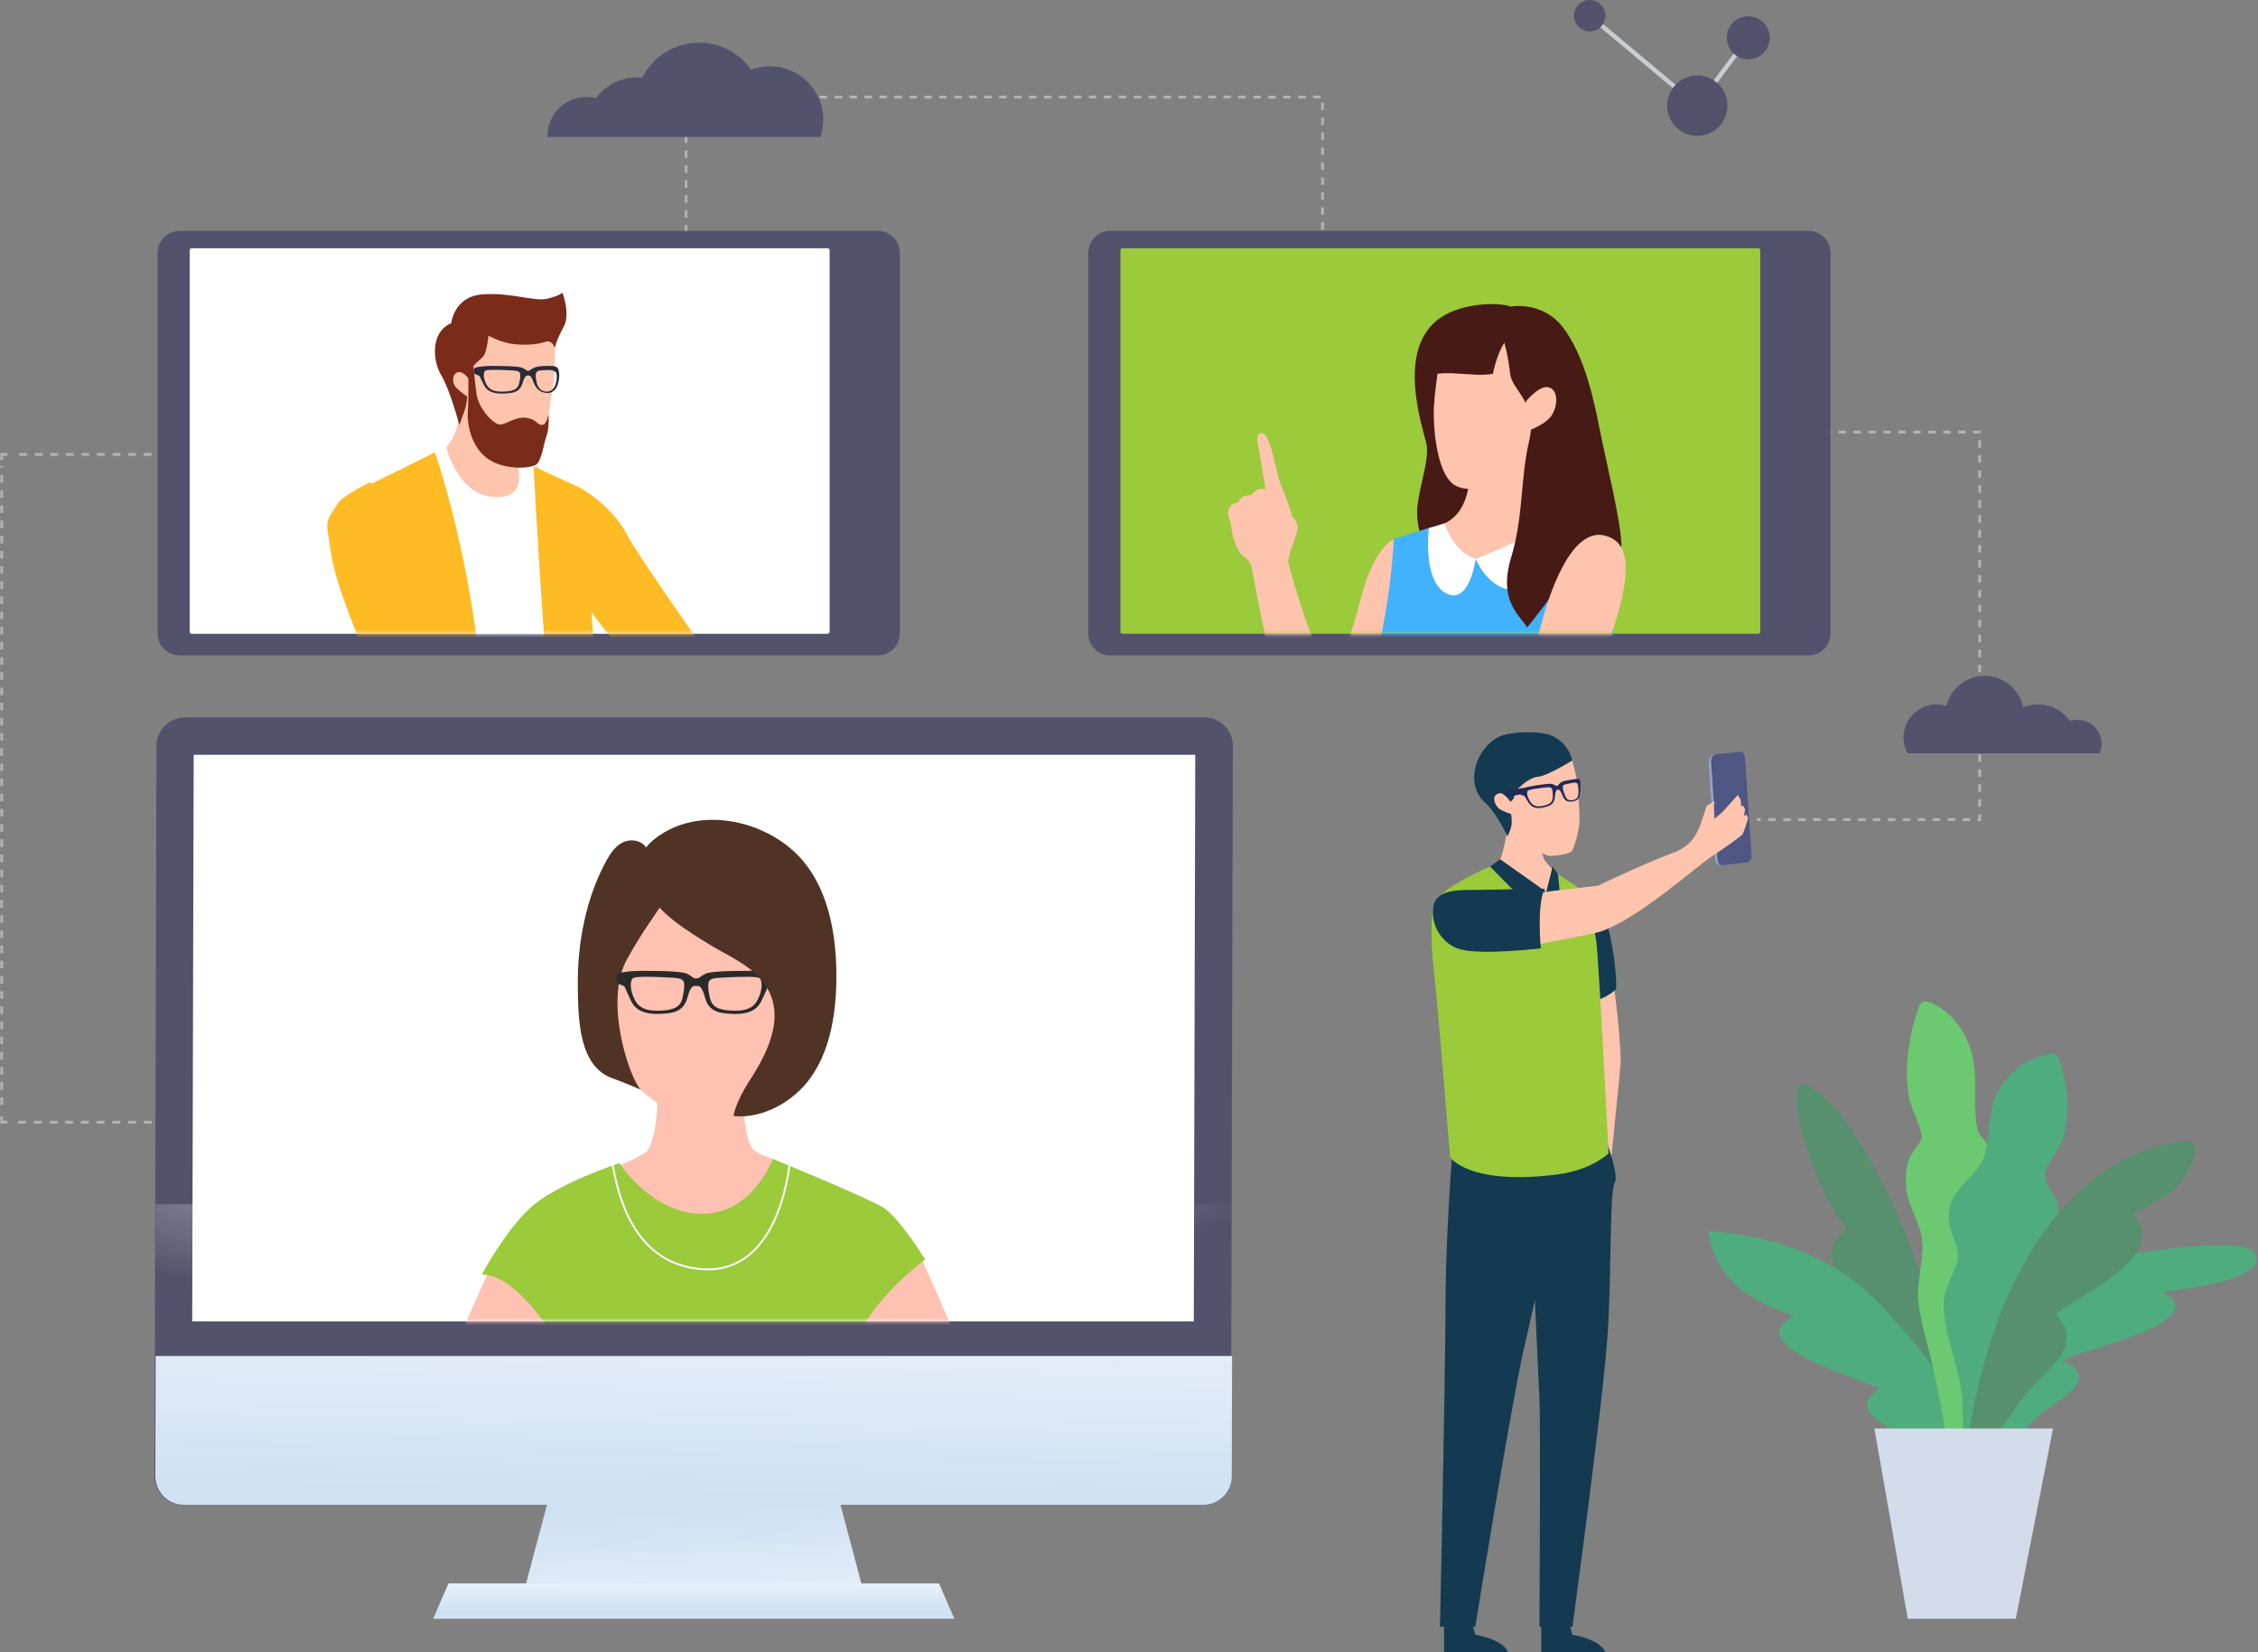 <svg width="604" height="442" viewBox="0 0 604 442" fill="none" xmlns="http://www.w3.org/2000/svg">
<rect x="0" y="0" width="604" height="442" fill="#808080" stroke="none"/>
<path d="M475.783 115.578H529.561V219.242H469.992" stroke="#B3B3B3" stroke-width="0.75" stroke-miterlimit="10" stroke-dasharray="2 2"/>
<path d="M467.65 10.105L454.016 28.269L425.242 4.192" stroke="#C9CDCF" stroke-width="1.167" stroke-miterlimit="10"/>
<path d="M446.263 26.035C447.494 21.748 451.963 19.286 456.249 20.502C460.536 21.733 462.998 26.202 461.782 30.488C460.551 34.775 456.082 37.237 451.796 36.021C447.509 34.79 445.032 30.321 446.263 26.035Z" fill="#52526D"/>
<path d="M462.12 8.509C463.001 5.454 466.193 3.691 469.248 4.572C472.304 5.454 474.067 8.646 473.185 11.701C472.304 14.756 469.112 16.52 466.056 15.638C463.001 14.756 461.238 11.564 462.12 8.509Z" fill="#52526D"/>
<path d="M421.198 3.037C421.837 0.803 424.162 -0.474 426.397 0.164C428.631 0.803 429.908 3.128 429.27 5.363C428.631 7.597 426.306 8.874 424.071 8.236C421.852 7.582 420.56 5.256 421.198 3.037Z" fill="#52526D"/>
<path d="M57.885 300.167H56.365" stroke="#B3B3B3" stroke-width="0.75" stroke-miterlimit="10"/>
<path d="M53.161 300.167H3.578" stroke="#B3B3B3" stroke-width="0.75" stroke-miterlimit="10" stroke-dasharray="2.1 2.1"/>
<path d="M1.981 300.167H0.461V298.647" stroke="#B3B3B3" stroke-width="0.75" stroke-miterlimit="10"/>
<path d="M0.461 295.561V124.607" stroke="#B3B3B3" stroke-width="0.75" stroke-miterlimit="10" stroke-dasharray="2.03 2.03"/>
<path d="M0.461 123.072V121.552H1.981" stroke="#B3B3B3" stroke-width="0.75" stroke-miterlimit="10"/>
<path d="M5.158 121.552H66.916" stroke="#B3B3B3" stroke-width="0.75" stroke-miterlimit="10" stroke-dasharray="2.08 2.08"/>
<path d="M68.496 121.552H70.016" stroke="#B3B3B3" stroke-width="0.75" stroke-miterlimit="10"/>
<path d="M561.648 201.504C562.317 199.923 562.363 198.084 561.618 196.381C560.265 193.341 556.86 191.867 553.759 192.855C551.844 190.18 548.713 188.432 545.187 188.432C543.773 188.432 542.435 188.721 541.204 189.222C540.216 184.404 535.96 180.786 530.868 180.786C525.913 180.786 521.763 184.221 520.623 188.827C519.803 188.569 518.921 188.432 518.024 188.432C513.13 188.432 509.178 192.399 509.178 197.278C509.178 198.798 509.558 200.242 510.242 201.489H561.648V201.504Z" fill="#52526D"/>
<path d="M183.533 78.232V25.959H353.773V75.252" stroke="#B3B3B3" stroke-width="0.75" stroke-miterlimit="10" stroke-dasharray="2 2"/>
<path d="M146.46 36.66C146.415 35.14 146.673 33.589 147.342 32.115C149.439 27.388 154.607 25.016 159.441 26.263C161.888 22.904 165.84 20.715 170.324 20.715C170.826 20.715 171.312 20.745 171.783 20.791C174.595 15.243 180.341 11.412 186.999 11.412C192.759 11.412 197.836 14.27 200.922 18.648C202.472 18.07 204.159 17.736 205.923 17.736C213.827 17.736 220.226 24.135 220.226 32.039C220.226 33.65 219.952 35.2 219.451 36.644H146.46V36.66Z" fill="#52526D"/>
<path d="M234.832 175.314H48.023C44.786 175.314 42.156 172.685 42.156 169.447V67.622C42.156 64.384 44.786 61.755 48.023 61.755H234.832C238.069 61.755 240.699 64.384 240.699 67.622V169.447C240.699 172.685 238.069 175.314 234.832 175.314Z" fill="#52526D"/>
<path d="M221.366 169.538H51.293C50.989 169.538 50.746 169.295 50.746 168.991V66.953C50.746 66.649 50.989 66.406 51.293 66.406H221.366C221.67 66.406 221.913 66.649 221.913 66.953V168.991C221.898 169.295 221.655 169.538 221.366 169.538Z" fill="white"/>
<mask id="mask0_1634_2306" style="mask-type:alpha" maskUnits="userSpaceOnUse" x="50" y="66" width="172" height="104">
<path d="M221.366 169.538H51.293C50.989 169.538 50.746 169.295 50.746 168.991V66.953C50.746 66.649 50.989 66.406 51.293 66.406H221.366C221.67 66.406 221.913 66.649 221.913 66.953V168.991C221.898 169.295 221.655 169.538 221.366 169.538Z" fill="#6F9FDF"/>
</mask>
<g mask="url(#mask0_1634_2306)">
<path d="M122.918 107.051C122.918 107.051 123.054 108.191 122.629 112.204C122.203 116.216 120.349 118.344 119.361 119.636C118.358 120.913 111.685 124.196 110.119 125.048C110.119 125.048 125.486 144.914 136.43 144.473C157.346 143.622 143.392 124.166 143.392 124.166C143.392 124.166 139.714 122.418 137.312 120.351C135.883 119.135 135.184 112.219 135.184 112.219L122.918 107.051Z" fill="#FEC4AD"/>
<path d="M137.283 120.336C137.283 120.336 142.223 131.553 134.79 132.784C122.965 134.76 119.362 119.621 119.362 119.621L106.321 126.34L101.441 222.86L159.992 217.616L143.378 124.136L137.283 120.336Z" fill="white"/>
<path d="M116.289 121.035C116.654 121.536 134.134 172.745 128.19 220.929C126.807 232.162 106.318 222.875 101.423 222.875C101.423 222.875 99.781 200.44 99.219 187.064C98.657 173.688 104.342 155.752 103.779 149.216C103.217 142.665 96.088 131.006 96.088 131.006L116.289 121.035Z" fill="#FFBB23"/>
<path d="M144.288 87.625C145.839 88.856 148.468 91.38 148.438 93.052C148.392 94.724 148.529 99.633 148.012 102.46C147.496 105.288 146.675 112.614 145.884 115.897C145.094 119.165 144.243 123.634 143.376 124.151C142.525 124.668 134.56 124.136 132.98 123.148C131.399 122.16 124.012 113.192 125.045 106.108C125.045 106.108 121.762 107.294 119.892 100.652C119.406 98.919 125.608 93.067 126.474 91.182C128.602 86.607 138.072 88.826 140.716 88.72C143.346 88.613 144.288 87.625 144.288 87.625Z" fill="#FEC4AD"/>
<path d="M148.422 93.052C148.422 93.052 147.693 90.711 145.701 91.471C143.71 92.231 139.621 92.444 136.566 91.912C133.511 91.38 130.669 89.799 130.669 89.799C130.669 89.799 130.243 94.177 129.301 95.286C128.358 96.396 126.321 97.627 126.063 99.04C125.805 100.454 125.789 101.883 125.789 101.883C125.789 101.883 124.133 99.208 122.552 99.542C120.971 99.861 120.713 102.476 122.141 103.813C123.57 105.151 125.029 106.124 125.029 106.124C125.029 106.124 124.832 108.145 124.33 109.65C123.829 111.155 122.871 113.693 122.871 113.693C122.871 113.693 120.424 104.36 118.053 100.424C115.681 96.487 115.104 88.781 120.713 86.44C120.713 86.44 121.397 79.326 128.997 78.748C136.597 78.156 142.935 80.694 146.233 79.934C149.532 79.174 150.459 78.308 150.459 78.308C150.459 78.308 152.663 84.023 150.778 87.428C148.878 90.817 148.422 93.052 148.422 93.052Z" fill="#7B2B1A"/>
<path d="M146.738 110.836C146.313 112.523 145.842 113.861 144.671 113.633C143.501 113.405 143.379 112.082 140.658 111.748C137.938 111.429 135.84 113.253 134.016 113.557C132.192 113.861 128.073 109.392 127.495 105.516C126.918 101.625 126.674 97.9 126.674 97.9L125.246 99.086C125.246 99.086 125.413 106.048 125.139 110.091C124.866 114.134 126.446 120.153 130.839 122.965C135.232 125.777 142.087 125.367 143.531 124.181C144.96 122.996 145.492 118.39 146.237 116.429C146.997 114.453 146.738 110.836 146.738 110.836Z" fill="#7B2B1A"/>
<path d="M126.886 99.846C126.962 100.165 127.905 100.363 128.072 100.454C128.422 100.652 128.254 100.682 129.486 103.068C130.398 104.832 132.358 105.652 136.478 105.136C139.624 104.74 139.655 102.552 140.08 101.564C140.506 100.576 140.794 100.439 141.281 100.439C141.752 100.439 142.01 100.576 142.436 101.564C142.862 102.552 143.485 105.136 146.662 105.136C147.315 105.136 148.668 104.482 149.124 103.068C149.869 100.773 149.55 99.512 149.398 98.934C149.17 98.052 148.334 97.885 147.148 97.885C145.248 97.885 144.063 97.885 142.923 98.341C141.798 98.797 141.828 99.192 141.281 99.192C140.718 99.192 140.718 98.797 139.578 98.341C138.454 97.885 133.362 97.885 131.462 97.885C129.562 97.885 126.902 98.098 126.826 98.691C126.78 99.01 126.795 99.466 126.886 99.846ZM143.348 99.892C143.607 99.147 144.306 99.01 145.598 99.01C146.464 99.01 147.543 98.797 148.425 99.36C148.881 99.648 149.124 100.424 148.759 102.232C148.395 104.087 147.239 104.756 146.297 104.756C144.686 104.756 143.911 103.676 143.591 102.43C143.257 101.184 143.257 100.165 143.348 99.892ZM129.759 99.177C130.154 98.812 133.331 98.904 135.702 99.01C138.074 99.117 138.879 99.147 139.122 99.892C139.214 100.165 139.214 101.184 138.895 102.43C138.575 103.676 138.043 104.74 134.304 104.756C131.659 104.771 130.55 103.996 129.835 102.232C129.197 100.712 129.364 99.542 129.759 99.177Z" fill="#282C3B"/>
<path d="M149.351 140.156C150.111 137.42 155.705 130.748 155.705 130.748C155.705 130.748 163.715 135.505 167.469 142.558C171.224 149.611 187.305 171.97 188.643 174.296C189.981 176.621 221.885 195.378 221.885 195.378L212.355 204.164C212.355 204.164 185.725 192.521 179.888 188.265C174.051 184.009 156.054 162.729 151.874 153.791C147.694 144.838 147.512 146.784 149.351 140.156Z" fill="#FFBB23"/>
<path d="M90.239 134.821C91.759 132.42 99.07 128.984 99.07 128.984C99.07 128.984 105.348 134.563 106.868 142.406C108.388 150.249 117.219 176.333 117.827 178.962C118.435 181.592 143.454 208.845 143.454 208.845L131.766 214.454C131.766 214.454 109.695 195.53 105.363 189.754C101.031 183.978 90.057 158.351 88.658 148.593C87.275 138.834 86.546 140.643 90.239 134.821Z" fill="#FFBB23"/>
<path d="M151.297 225.52C146.753 203.723 142.725 124.759 142.725 124.759L155.721 130.732C155.721 130.732 159.627 180.33 159.718 187.018C159.749 189.678 161.557 218.239 163.351 224.273C159.353 224.881 155.325 225.231 151.297 225.52Z" fill="#FFBB23"/>
</g>
<path d="M483.779 175.314H296.971C293.733 175.314 291.104 172.685 291.104 169.447V67.622C291.104 64.384 293.733 61.755 296.971 61.755H483.779C487.017 61.755 489.646 64.384 489.646 67.622V169.447C489.661 172.685 487.032 175.314 483.779 175.314Z" fill="#52526D"/>
<path d="M470.31 169.538H300.252C299.948 169.538 299.705 169.295 299.705 168.991V66.953C299.705 66.649 299.948 66.406 300.252 66.406H470.325C470.629 66.406 470.872 66.649 470.872 66.953V168.991C470.857 169.295 470.614 169.538 470.31 169.538Z" fill="#9BCA3B"/>
<mask id="mask1_1634_2306" style="mask-type:alpha" maskUnits="userSpaceOnUse" x="299" y="66" width="172" height="104">
<path d="M470.31 169.538H300.252C299.948 169.538 299.705 169.295 299.705 168.991V66.953C299.705 66.649 299.948 66.406 300.252 66.406H470.325C470.629 66.406 470.872 66.649 470.872 66.953V168.991C470.857 169.295 470.614 169.538 470.31 169.538Z" fill="#FF5E69"/>
</mask>
<g mask="url(#mask1_1634_2306)">
<path d="M364.185 159.43C361.647 169.006 357.467 182.397 357.467 182.397C357.467 182.397 352.025 174.113 349.137 165.464C345.687 155.128 344.577 150.34 344.577 150.34L334.484 150.112C334.484 150.112 339.272 176.788 344.304 194.77C349.198 212.25 354.412 212.797 358.607 211.673C362.802 210.548 387.122 171.848 387.122 171.848L372.849 144.215C372.849 144.215 367.727 146.054 364.185 159.43Z" fill="#FEC4AD"/>
<path d="M404.008 82.016C401.804 80.922 391.438 80.694 385.206 85.056C373.304 93.401 380.479 113.891 381.543 118.648C382.607 123.406 378.685 132.313 379.096 138.044C379.506 143.774 380.996 145.765 385.616 151.07C386.984 152.636 387.471 155.402 387.471 155.402C387.471 155.402 391.788 148.03 392.213 138.12C392.639 128.194 394.873 130.368 399.16 119.241C403.446 108.115 402.686 91.79 402.686 91.79L404.008 82.016Z" fill="#471A16"/>
<path d="M394.145 89.692L403.994 82.016C403.994 82.016 412.704 80.314 418.267 87.823C423.83 95.332 426.277 106.534 427.934 114.955C429.591 123.376 433.528 139.168 433.71 145.522C433.877 151.876 426.232 153.198 426.232 153.198L399.753 143.576C399.753 143.576 402.003 129.82 398.325 115.517C394.646 101.214 394.145 89.692 394.145 89.692Z" fill="#471A16"/>
<path d="M385.676 92.368C385.327 95.605 383.412 105.196 383.518 111.261C383.624 117.326 384.947 127.267 389.127 129.775C393.307 132.283 400.694 129.638 406.075 127.039C411.456 124.424 412.55 120.488 413.416 116.87C414.283 113.252 413.34 103.844 411.668 97.156C410.012 90.468 405.543 88.005 400.527 87.367C395.511 86.728 385.676 92.368 385.676 92.368Z" fill="#FEC4AD"/>
<path d="M409.541 113.556C409.541 113.556 409.024 128.68 412.611 135.581C415.089 140.339 424.057 141.874 424.057 141.874C424.057 141.874 425.197 155.387 417.096 168.991C408.994 182.58 381.527 189.085 381.527 189.085C381.527 189.085 375.447 178.506 371.86 166.452C368.273 154.399 375.463 144.488 375.463 144.488C375.463 144.488 382.819 141.585 386.346 140.02C394.903 136.204 393.049 122.357 393.049 122.357L409.541 113.556Z" fill="#FEC4AD"/>
<path d="M394.752 149.428C394.752 149.428 412.429 143.804 417.613 139.974L429.256 149.976C429.256 149.976 433.436 172.183 430.821 186.121C430.821 186.121 423.449 206.869 436.962 248.289C436.962 248.289 436.05 258.033 419.026 253.26C404.373 249.156 401.136 244.763 388.368 242.331C369.52 238.729 369.55 234.533 369.55 234.533C378.427 219.303 373.548 203.449 373.548 203.449C373.548 203.449 361.859 193.524 365.948 182.428C371.861 166.407 372.833 144.184 372.833 144.184L382.212 141.205C382.212 141.205 387.669 147.118 390.298 148.851C392.928 150.584 394.752 149.428 394.752 149.428Z" fill="#42B2FC"/>
<path d="M386.347 140.004C386.347 140.004 389.022 148 394.753 149.444C394.753 149.444 393.218 160.722 387.822 159.096C380.252 156.816 382.213 141.236 382.213 141.236L386.347 140.004Z" fill="white"/>
<path d="M419.678 138.484C419.678 138.484 417.185 155.706 407.852 157.652C398.535 159.597 394.75 149.444 394.75 149.444C394.75 149.444 414.328 142.406 415.908 136.189L419.678 138.484Z" fill="white"/>
<path d="M399.994 87.23C401.742 87.245 403.505 95.362 403.946 99.922C404.402 104.482 411.455 107.689 409.038 117.934C406.621 128.179 407.609 137.876 404.205 149.155C400.815 160.433 406.105 164.172 408.521 167.836C408.521 167.836 416.623 157.819 419.283 152.879C423.524 144.96 431.352 146.586 431.352 146.586C431.352 146.586 416.577 121.658 416.608 114.696C416.638 107.735 417.231 97.064 411.333 91.076C405.436 85.056 399.994 87.23 399.994 87.23Z" fill="#471A16"/>
<path d="M408.187 107.355C408.187 107.355 411.622 103.099 414.1 103.57C416.562 104.041 416.942 107.674 415.27 110.775C413.598 113.876 406.85 115.973 406.85 115.973L408.187 107.355Z" fill="#FEC4AD"/>
<path d="M399.341 99.998C396.028 100.5 394.097 100.135 388.838 99.861C382.12 99.527 379.414 101.412 379.414 101.412L381.268 90.164C381.268 90.164 388.808 85.36 394.325 85.072C401.363 84.707 407.671 87.017 404.327 89.495C400.785 92.124 399.341 99.998 399.341 99.998Z" fill="#471A16"/>
<path d="M429.21 143.242C421.625 141.372 415.545 153.973 411.912 168.352C410.362 174.539 403.507 196.473 401.044 198.145C398.567 199.817 370.462 201.276 354.304 204.422C338.131 207.569 334.757 205.745 331.094 204.422C327.431 203.1 314.891 211.809 314.891 211.809C314.891 211.809 359.928 211.809 371.267 211.809C382.607 211.809 405.741 213.056 408.28 211.809C410.818 210.563 422.826 190.879 426.261 182.428C436.886 156.238 437.479 145.264 429.21 143.242Z" fill="#FEC4AD"/>
<path d="M344.578 150.34C344.898 145.644 348.91 141.281 346.083 138.667C343.256 136.052 343.028 136.584 341.31 134.745C339.593 132.906 338.514 131.994 337.526 133.362C336.538 134.715 338.483 137.816 339.578 139.184C340.672 140.552 336.629 141.616 336.021 144.276C335.398 146.936 336.963 148.699 337.146 149.413C337.343 150.158 344.578 150.34 344.578 150.34Z" fill="#FEC4AD"/>
<path d="M344.895 145.644C346.309 142.315 346.233 142.3 345.671 138.545C345.108 134.791 342.615 130.976 341.46 125.564C340.609 121.628 339.119 115.441 337.356 115.836C335.608 116.232 336.368 118.238 336.885 121.08C337.417 123.923 338.527 130.96 338.527 130.96C338.527 130.96 336.292 129.912 334.635 132.556C334.635 132.556 332.188 131.964 331.2 134.365C331.2 134.365 328.966 134.578 328.586 136.417C328.206 138.256 329.103 138.348 329.528 142.072C329.741 143.926 331.139 148.136 333.085 149.155C335.031 150.158 336.687 157.256 336.687 157.256L340.624 153.684L344.895 145.644Z" fill="#FEC4AD"/>
</g>
<path d="M528.311 401.43C523.036 380.043 519.48 358.915 512.548 337.924C506.788 320.459 495.707 298.845 485.355 291.397C474.092 283.28 484.687 317.875 494.05 328.789C487.468 332.726 490.083 339.991 493.731 345.068C496.011 348.23 506.21 356.635 506.331 360.405C506.392 362.183 502.638 364.889 502.744 367.792C502.927 372.884 508.581 377.277 511.439 381.062C519.373 391.534 525.529 403.299 531.229 415.094C530.454 410.504 529.436 405.959 528.311 401.43Z" fill="#57906F"/>
<path d="M529.074 394.073C524.468 363.521 544.912 339.322 574.795 334.717C578.534 334.139 601.198 330.993 603.295 335.325C606.974 342.925 581.711 344.84 578.626 345.676C592.625 353.808 557.391 360.724 551.828 363.855C561.465 369.084 552.33 373.325 547.222 377.262C539.258 383.418 532.007 393.997 530.472 404.074C529.484 400.852 529.134 397.432 529.074 394.073Z" fill="#4EAC7E"/>
<path d="M531.247 398.846C527.25 388.342 524.574 377.292 518.449 367.731C514.542 361.636 509.344 356.073 504.526 350.631C492.107 336.617 475.357 330.537 456.889 329.29C459.29 342.985 467.696 347.591 479.871 352.06C465.005 359.766 497.199 368.658 502.671 371.41C493.734 377.49 506.076 382.08 510.727 384.922C520.318 390.79 528.253 399.15 534.242 408.619C533.542 405.29 532.463 402.038 531.247 398.846Z" fill="#4EAC7E"/>
<path d="M526.476 398.162C526.689 391.246 527.145 384.345 527.89 377.459C528.422 372.565 529.03 367.594 530.216 362.806C531.417 357.973 534.183 353.702 534.821 348.746C535.566 342.986 533.058 338.091 532.967 332.634C532.906 329.321 535.095 325.84 535.627 322.329C536.569 316.081 534.791 310.822 531.295 305.715C529.319 302.827 529.288 303.952 528.802 301.14C527.525 293.631 529.653 286.578 526.507 279.009C524.85 275.011 522.296 271.485 518.512 269.265C513.724 266.438 513.602 268.08 512.219 272.746C510.243 279.389 509.422 286.593 510.623 293.464C511.185 296.656 514.24 301.702 513.982 304.575C513.891 305.517 511.383 308.299 510.988 309.226C509.832 311.917 509.589 314.668 509.848 317.571C510.273 322.496 513.602 326.949 514.134 331.57C514.772 337.073 512.447 343.122 513.237 348.99C514.043 354.918 516.004 360.77 517.265 366.622C520.564 381.974 523.406 398.025 522.798 413.772C526.613 410.747 526.233 402.311 526.476 398.162Z" fill="#6BC971"/>
<path d="M524.65 395.228C525.091 388.327 525.213 381.381 524.863 374.48C524.377 365.254 518.95 355.571 520.136 346.71C520.607 343.244 523.601 339.368 523.738 336.161C523.89 332.786 521.048 328.971 521.245 325.141C521.656 317.267 529.18 314.896 530.806 309.15C532.676 302.538 531.293 296.458 535.518 290.196C537.859 286.745 541.005 284.222 544.942 282.809C550.247 280.878 550.505 281.684 551.782 286.593C553.333 292.537 553.591 299.073 551.661 304.94C550.901 307.265 546.751 312.418 546.933 314.333C547.283 318.042 551.235 320.094 550.657 325.004C550.049 330.172 545.368 333.561 544.334 338.045C543.361 342.241 545.155 347.515 544.106 352.105C542.89 357.456 540.017 362.517 538.026 367.625C532.888 380.849 528.04 395.137 527.28 409.41C523.753 406.537 524.544 399.119 524.65 395.228Z" fill="#4EAC7E"/>
<path d="M525.5 391.565C528.723 365.755 536.916 336.206 556.737 318.225C562.406 313.087 569.049 308.861 576.497 306.855C577.925 306.475 585.282 304.271 586.665 305.685C588.748 307.828 584.309 315.23 583.002 316.705C579.795 320.322 574.733 322.344 570.584 324.761C580.783 335.994 556.721 345.965 549.881 351.558C557.907 360.01 547.601 366.074 542.449 372.306C534.605 381.776 527.902 393.678 524.573 405.549C524.285 400.882 524.786 396.17 525.5 391.565Z" fill="#57906F"/>
<path d="M539.212 433H510.317L501.379 382.095H549.168L539.212 433Z" fill="#D2DCEB"/>
<path d="M232.51 431.465H138.619L147.648 397.462H223.496L232.51 431.465Z" fill="url(#paint0_linear_1634_2306)"/>
<path d="M255.293 433H115.848L119.967 423.546H251.173L255.293 433Z" fill="url(#paint1_linear_1634_2306)"/>
<path d="M321.626 402.509H48.953C44.758 402.509 41.338 399.074 41.338 394.894L41.855 199.513C41.87 195.317 45.305 191.897 49.5 191.897H322.173C326.369 191.897 329.789 195.333 329.789 199.513L329.272 394.894C329.272 399.089 325.821 402.509 321.626 402.509Z" fill="#52526D"/>
<path d="M321.841 402.509H49.168C44.973 402.509 41.553 399.074 41.553 394.894L41.644 362.7H329.578L329.487 394.894C329.487 399.089 326.036 402.509 321.841 402.509Z" fill="url(#paint2_linear_1634_2306)"/>
<path opacity="0.7" d="M321.841 361.94H49.168C44.973 361.94 41.553 358.505 41.553 354.325L41.644 322.131H329.578L329.487 354.325C329.487 358.52 326.036 361.94 321.841 361.94Z" fill="url(#paint3_radial_1634_2306)"/>
<path d="M51.416 353.458L51.811 201.899H319.727L319.332 353.458H51.416Z" fill="white"/>
<mask id="mask2_1634_2306" style="mask-type:alpha" maskUnits="userSpaceOnUse" x="51" y="201" width="269" height="153">
<path d="M51.416 353.458L51.811 201.899H319.727L319.332 353.458H51.416Z" fill="white"/>
</mask>
<g mask="url(#mask2_1634_2306)">
<path d="M225.591 347.226L227.491 320.961L206.728 309.971C206.728 309.971 202.472 308.709 201.332 307.25C197.091 301.809 199.022 275.117 199.022 275.117L175.523 275.543C175.523 275.543 177.635 301.337 173.212 307.752C171.662 310.001 147.691 319.061 147.691 319.061L151.005 344.095C176.936 342.043 199.554 347.166 225.591 347.226Z" fill="#FEC1B2"/>
<path d="M210.745 277.504C210.685 277.99 210.609 278.461 210.533 278.902C209.621 284.481 208.085 286.229 206.717 288.873C205.243 291.731 197.035 296.838 191.244 299.027C190.089 299.468 187.277 299.65 185.088 299.194C177.685 297.613 169.736 290.956 167.243 286.73C165.404 283.599 164.249 277.869 163.914 272.473C163.565 267.092 163.048 259.948 163.352 255.783C163.823 249.338 169.052 242.179 174.174 240.553C188.097 236.145 211.156 249.612 211.217 254.141C211.277 261.62 211.794 269.493 210.745 277.504Z" fill="#FEC1B2"/>
<path d="M167.709 256.604C161.507 267.715 168.226 287.992 171.357 291.442C171.357 291.442 165.794 289.101 163.894 288.448C154.622 285.241 154.683 272.047 154.561 263.854C154.394 252.424 156.75 239.884 162.419 229.837C163.377 228.134 164.563 226.477 166.265 225.505C168.499 224.228 171.737 224.623 173.029 227.025C173.88 228.605 173.971 230.475 174.306 232.253C174.731 234.518 178.258 237.361 177.771 239.534C176.935 243.41 174.306 244.778 167.709 256.604Z" fill="#503324"/>
<path d="M207.55 260.936C207.444 260.024 203.552 259.689 200.756 259.689C197.959 259.689 190.526 259.689 188.869 260.404C187.212 261.118 187.197 261.741 186.392 261.726V261.65C186.346 261.665 186.285 261.665 186.24 261.681C186.194 261.665 186.133 261.665 186.088 261.65V261.726C185.267 261.741 185.252 261.118 183.61 260.404C181.953 259.689 174.52 259.689 171.724 259.689C168.927 259.689 165.036 260.009 164.929 260.936C164.868 261.437 164.914 262.137 165.036 262.729C165.142 263.231 166.525 263.535 166.768 263.687C167.285 263.991 167.027 264.037 168.82 267.761C170.143 270.512 173.031 271.773 179.05 270.983C183.64 270.375 183.701 266.97 184.324 265.435C184.948 263.9 185.373 263.702 186.088 263.702V263.748C186.133 263.733 186.194 263.733 186.24 263.733C186.285 263.748 186.346 263.748 186.392 263.748V263.702C187.106 263.702 187.532 263.9 188.155 265.435C188.778 266.97 188.824 270.375 193.429 270.983C199.448 271.789 202.336 270.512 203.659 267.761C205.468 264.037 205.209 264.006 205.711 263.687C205.954 263.55 207.337 263.246 207.444 262.729C207.565 262.137 207.596 261.422 207.55 260.936ZM182.607 266.742C182.136 268.688 181.36 270.329 175.888 270.345C172.028 270.36 170.386 269.159 169.337 266.423C168.425 264.052 168.668 262.258 169.246 261.681C169.824 261.103 174.46 261.255 177.94 261.422C181.421 261.574 182.576 261.635 182.956 262.79C183.078 263.216 183.078 264.797 182.607 266.742ZM203.127 266.423C202.078 269.144 200.436 270.36 196.576 270.345C191.104 270.314 190.328 268.673 189.857 266.742C189.386 264.797 189.386 263.216 189.523 262.79C189.888 261.635 191.058 261.589 194.539 261.422C198.02 261.27 202.656 261.103 203.233 261.681C203.811 262.258 204.054 264.052 203.127 266.423Z" fill="#2A2A2A"/>
<path d="M228.738 337.848C227.796 337.848 246.355 336.267 246.355 336.267C246.355 336.267 260.932 369.738 263.744 374.738C266.556 379.739 268.745 389.118 268.745 389.118L251.234 392.872C251.234 392.872 244.364 379.116 239.986 373.173C235.609 367.23 220.287 344.733 220.287 344.733L228.738 337.848Z" fill="#FEC1B2"/>
<path d="M149.958 337.848C150.9 337.848 132.341 336.267 132.341 336.267C132.341 336.267 117.764 369.738 114.952 374.738C112.14 379.739 109.951 389.118 109.951 389.118L127.462 392.872C127.462 392.872 134.332 379.116 138.71 373.173C143.087 367.23 158.409 344.733 158.409 344.733L149.958 337.848Z" fill="#FEC1B2"/>
<path d="M212.584 292.856C204.118 299.924 196.229 298.495 196.229 298.495C196.229 298.495 196.533 295.151 200.713 288.721C205.744 280.985 210.745 270.481 203.708 262.182C199.847 257.637 194.633 255.631 189.678 252.576C184.312 249.262 177.548 245.189 174.113 239.808C171.62 235.917 169.781 229.685 173.49 225.869C174.022 225.322 174.569 224.821 175.162 224.365C186.942 215.123 205.44 219.409 214.591 230.034C222.267 238.941 224 252.074 223.696 263.444C223.422 273.886 221.02 285.818 212.584 292.856Z" fill="#503324"/>
<path d="M165.69 311.141C165.69 311.141 174.339 324.67 187.867 324.67C201.395 324.67 206.73 309.986 206.73 309.986C206.73 309.986 231.917 320.307 236.249 322.997C240.581 325.703 247.497 336.905 247.497 336.905C247.497 336.905 235.61 345.341 229.5 357.121L228.953 381.457H147.83V357.121C147.83 357.121 138.102 340.903 128.906 340.903C128.906 340.903 134.849 329.549 141.887 323.058C148.925 316.553 165.69 311.141 165.69 311.141Z" fill="#9BCA3B"/>
<path d="M163.789 311.035C165.431 320.642 169.763 337.468 186.772 339.398C209.511 341.982 211.396 309.393 211.396 309.393" stroke="white" stroke-width="0.5" stroke-miterlimit="10" stroke-linecap="round" stroke-linejoin="round"/>
</g>
<path d="M430.67 258.171C432.372 265.695 433.649 280.637 433.497 284.269C433.33 287.902 429.621 322.741 429.621 322.741L424.012 323.121C424.012 323.121 422.705 297.463 423.936 291.748C425.167 286.033 423.982 280.485 423.298 276.107C422.599 271.729 419.695 258.247 419.695 258.247L430.67 258.171Z" fill="#FEC4AD"/>
<path d="M423.843 238.502C423.843 238.502 429.117 242.682 430.668 250.145C432.674 259.782 432.279 264.601 432.279 264.601C432.279 264.601 428.266 268.613 423.052 267.808C423.052 267.808 421.852 256.575 421.852 249.75C421.836 242.925 423.843 238.502 423.843 238.502Z" fill="#133A50"/>
<path d="M386.27 433.093V441.985H403.37C403.37 441.985 402.731 438.762 394.614 437.273L393.429 433.078H386.27V433.093Z" fill="#133A50"/>
<path d="M412.275 433.093V441.985H429.375C429.375 441.985 428.737 438.762 420.62 437.273L419.435 433.078H412.275V433.093Z" fill="#133A50"/>
<path d="M389.14 300.655C389.14 300.655 386.753 325.522 386.662 348.885C386.571 372.247 385.188 435.13 385.188 435.13H394.627C394.627 435.13 404.355 374.588 407.896 359.57C411.438 344.553 420.634 300.944 420.634 300.944L389.14 300.655Z" fill="#133A50"/>
<path d="M403.654 218.21C403.654 218.21 403.046 222.968 402.545 225.385C402.043 227.801 401.633 229.078 401.253 229.823C400.432 231.465 395.416 236.45 395.416 236.45C395.416 236.45 411.057 244.704 415.662 244.704C420.268 244.704 418.657 235.477 418.657 235.477C418.657 235.477 413.641 231.51 412.896 229.504C412.151 227.497 411.726 221.706 411.726 221.706L403.654 218.21Z" fill="#FEC4AD"/>
<path d="M409.658 327.635C409.658 327.635 411.421 367.034 411.786 374.056C412.136 381.063 411.786 435.099 411.786 435.099C411.786 435.099 420.633 435.342 420.633 435.099C420.633 434.856 428.977 373.752 430.057 356.485C431.136 339.202 430.497 318.728 431.941 316.341C433.37 313.955 428.065 300.777 428.065 300.777L415.556 300.321L409.658 327.635Z" fill="#133A50"/>
<path d="M398.61 231.799C398.61 231.799 386.101 236.967 383.912 241.314C382.255 244.597 382.969 255.268 383.714 261.181C384.353 266.318 387.909 309.547 387.909 309.547C387.909 309.547 392.849 317.193 416.607 314.153C425.773 312.982 430.272 308.513 430.272 308.513C430.272 308.513 427.703 256.94 426.989 251.757C426.274 246.589 423.842 238.502 423.842 238.502L416.774 233.851L413.613 238.563L398.61 231.799Z" fill="#9BCA3B"/>
<path d="M401.254 229.823L413.612 238.563L409.675 243.077L398.609 231.799L401.254 229.823Z" fill="#133A50"/>
<path d="M413.613 238.563L417.504 241.694L416.775 233.851L415.316 231.799L413.613 238.563Z" fill="#133A50"/>
<path d="M460.398 231.449L466.964 230.659C467.633 230.568 468.135 229.701 468.089 228.713L466.341 202.797C466.295 201.825 465.703 201.08 465.034 201.171L458.498 201.901C457.419 202.357 457.023 202.965 457.084 203.968L458.771 229.762C458.832 230.765 459.151 231.297 460.398 231.449Z" fill="#97A3CC"/>
<path d="M460.791 231.449L467.403 230.659C468.087 230.568 468.589 229.701 468.528 228.713L466.765 202.691C466.719 201.703 466.127 200.973 465.458 201.049L458.891 201.794C458.192 201.885 457.66 202.767 457.706 203.785L459.408 229.762C459.454 230.781 460.077 231.541 460.791 231.449Z" fill="#4E5683"/>
<path d="M406.59 253.535C406.59 253.535 426.289 249.811 428.037 249.218C438.403 245.707 453.679 231.799 457.814 229.124C461.948 226.449 465.414 223.819 465.931 223.393C466.447 222.968 467.679 218.651 467.633 218.666C467.588 218.681 467.056 217.906 467.056 217.906L466.508 218.195L466.797 216.477L466.28 215.505L465.779 215.672L465.611 213.939L464.851 212.632C464.851 212.632 462.678 215.079 461.34 216.553C460.003 218.013 458.422 219.107 458.422 219.107C458.422 219.107 458.544 216.797 458.422 216.31C458.3 215.824 458.665 214.243 458.665 214.243L456.537 215.52C456.537 215.52 454.652 221.448 454.288 221.919C453.923 222.39 452.95 226.038 447.843 227.984C438.692 231.465 427.459 236.906 427.459 236.906C427.824 236.861 406.787 239.308 406.787 239.308L406.59 253.535Z" fill="#FEC4AD"/>
<path d="M390.555 253.915C396.391 255.572 412.154 253.657 412.154 253.657C412.154 253.657 411.014 241.922 413.218 237.712C413.218 237.712 401.134 237.94 396.118 238.016C390.57 238.107 384.201 237.56 383.395 242.621C382.605 247.516 385.873 252.593 390.555 253.915Z" fill="#133A50"/>
<path d="M416.167 200.213C417.671 200.821 420.286 202.159 420.575 203.421C420.863 204.667 421.928 208.3 422.064 210.489C422.201 212.677 422.52 216.842 422.52 219.426C422.52 222.01 420.955 227.254 420.362 227.801C419.769 228.349 415.422 229.261 413.963 228.835C412.488 228.409 403.87 223.956 403.323 218.499C403.323 218.499 401.787 219.305 398.975 214.745C398.246 213.559 400.769 204.728 401.119 203.162C401.939 199.332 411.379 202.357 413.491 201.749C415.604 201.141 416.167 200.213 416.167 200.213Z" fill="#FEC4AD"/>
<path d="M420.573 203.421C420.573 203.421 413.961 207.555 411.392 207.768C408.808 207.981 405.024 211.522 405.1 212.617C405.176 213.711 404.02 214.471 404.02 214.471C404.02 214.471 402.409 211.917 401.102 212.176C398.503 212.708 400.023 215.915 401.436 216.614C402.85 217.313 404.218 217.754 404.218 217.754C404.218 217.754 404.461 219.289 404.34 220.505C404.233 221.721 403.245 223.728 403.245 223.728C403.245 223.728 400.19 217.313 397.454 214.912C390.948 209.212 395.66 198.633 402.06 196.641C404.644 195.836 411.742 195.304 415.208 196.854C419.828 198.952 420.573 203.421 420.573 203.421Z" fill="#133A50"/>
<path d="M406.728 212.465C406.819 212.723 407.503 212.769 407.625 212.829C407.898 212.951 407.777 212.981 408.962 214.805C409.844 216.143 411.318 216.584 414.054 215.657C416.152 214.957 415.863 213.149 416.015 212.297C416.167 211.431 416.349 211.294 416.684 211.233C417.018 211.173 417.201 211.249 417.626 212.009C418.052 212.769 418.265 214.714 420.453 214.395C421.958 214.167 422.369 213.757 422.566 212.556C422.749 211.492 422.794 210.443 422.733 209.668C422.673 208.877 422.657 208.391 422.247 208.345C421.745 208.3 421.107 208.421 420.453 208.543C419.146 208.771 418.204 208.801 417.489 209.318C416.775 209.835 416.851 210.139 416.486 210.215C416.106 210.291 416.045 209.957 415.194 209.713C414.358 209.47 410.862 210.078 409.555 210.306C408.248 210.534 406.454 211.021 406.485 211.522C406.53 211.796 406.621 212.161 406.728 212.465ZM418.037 210.519C418.097 209.881 418.158 209.941 419.769 209.577C421.381 209.212 421.563 209.273 421.882 209.531C422.201 209.789 422.445 210.808 422.277 212.145C422.186 212.86 422.049 213.787 420.712 214.015C419.283 214.258 418.964 213.559 418.553 212.571C418.158 211.598 418.006 210.747 418.037 210.519ZM408.613 211.568C408.825 211.218 411.014 210.914 412.671 210.717C414.313 210.519 414.86 210.443 415.149 211.021C415.255 211.233 415.392 212.069 415.361 213.133C415.316 214.197 415.103 215.125 412.549 215.596C410.741 215.915 409.859 215.413 409.114 214.061C408.445 212.89 408.385 211.917 408.613 211.568ZM403.11 213.209L406.728 212.465L407.944 210.686C407.944 210.686 406.561 210.884 404.265 211.401C403.171 211.644 402.092 212.419 402.092 212.419C402.092 212.419 402.624 212.662 403.11 213.209Z" fill="#21295B"/>
<defs>
<linearGradient id="paint0_linear_1634_2306" x1="185.996" y1="439" x2="184.008" y2="403.885" gradientUnits="userSpaceOnUse">
<stop stop-color="#EEF4FB"/>
<stop offset="0.311" stop-color="#E3EDF8"/>
<stop offset="1" stop-color="#CFE1F3"/>
</linearGradient>
<linearGradient id="paint1_linear_1634_2306" x1="185.568" y1="422.36" x2="185.568" y2="430.932" gradientUnits="userSpaceOnUse">
<stop stop-color="#EEF4FB"/>
<stop offset="0.311" stop-color="#E3EDF8"/>
<stop offset="1" stop-color="#CFE1F3"/>
</linearGradient>
<linearGradient id="paint2_linear_1634_2306" x1="186.304" y1="342.543" x2="185.136" y2="400.338" gradientUnits="userSpaceOnUse">
<stop stop-color="#EEF4FB"/>
<stop offset="0.311" stop-color="#E3EDF8"/>
<stop offset="1" stop-color="#CFE1F3"/>
</linearGradient>
<radialGradient id="paint3_radial_1634_2306" cx="0" cy="0" r="1" gradientUnits="userSpaceOnUse" gradientTransform="translate(162.999 308.72) scale(181.477 43.01)">
<stop stop-color="white"/>
<stop offset="1" stop-color="white" stop-opacity="0"/>
</radialGradient>
</defs>
</svg>

